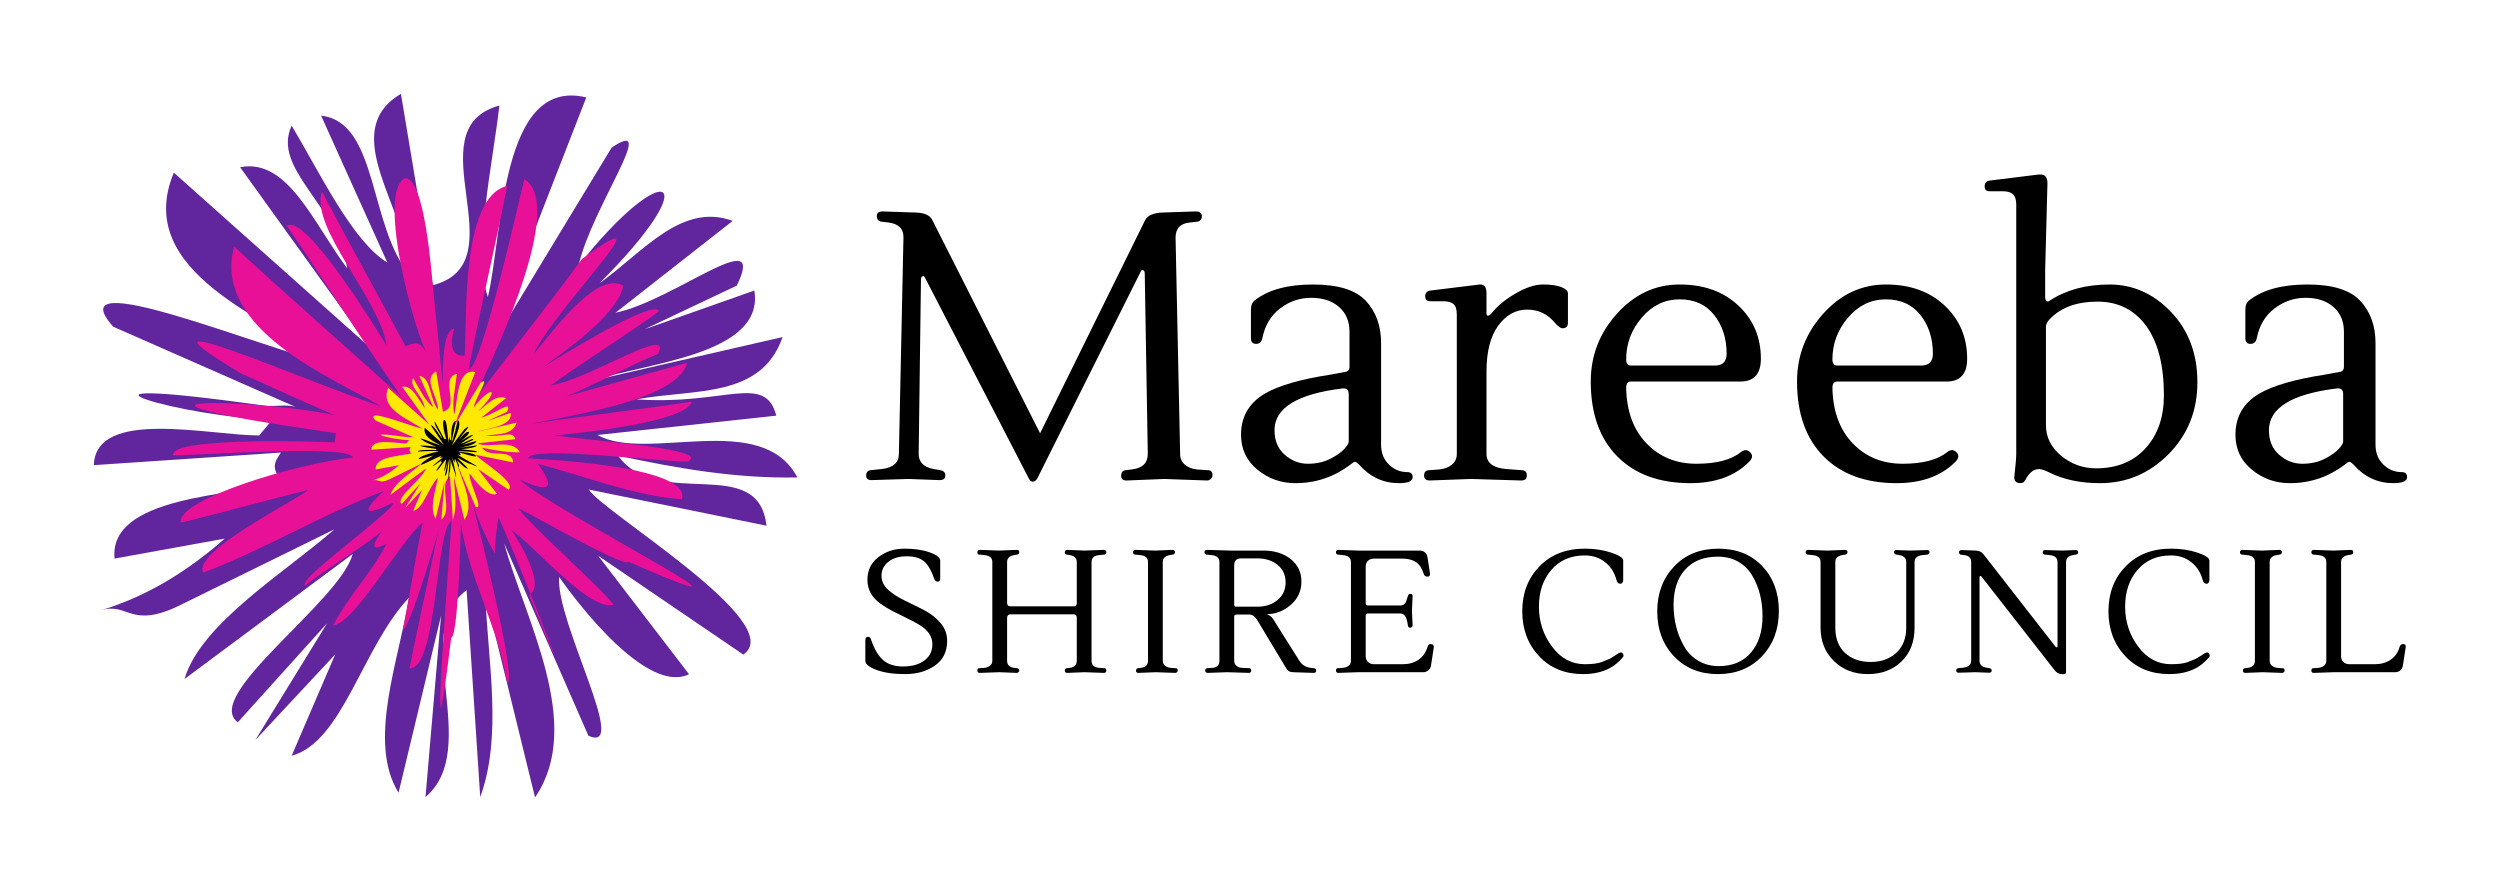 <?xml version="1.0" encoding="utf-8"?>
<!-- Generator: Adobe Illustrator 16.0.0, SVG Export Plug-In . SVG Version: 6.00 Build 0)  -->
<!DOCTYPE svg PUBLIC "-//W3C//DTD SVG 1.1//EN" "http://www.w3.org/Graphics/SVG/1.1/DTD/svg11.dtd">
<svg version="1.1" id="Layer_1" xmlns="http://www.w3.org/2000/svg" xmlns:xlink="http://www.w3.org/1999/xlink" x="0px" y="0px"
	 width="302.173px" height="107.717px" viewBox="0 0 302.173 107.717" enable-background="new 0 0 302.173 107.717"
	 xml:space="preserve">
<g display="none">
	<path display="inline" fill-rule="evenodd" clip-rule="evenodd" fill="#FFF200" d="M128.96,297.011l-6.73-1.564
		c0.348-0.295,4.952,0.485,5.654,0.531c0.544,0.036,1.093,0.024,1.567,0.078c0.474,0.054,1.108,0.239,1.584,0.226
		c-1.038-0.647-6.826-0.613-7.56-1.029c9.617-1.753,5.349-0.667-1.342-0.332l7.047-2.096l-2.991,0.475l-4.277,1.12l1.239-0.479
		l5.944-2.021l2.317-0.854c-0.757,0.01-1.221,0.413-2.023,0.449c-0.787,0.035-1.296,0.372-1.927,0.565
		c-0.92,0.283-2.884,1.171-3.691,1.279c1.856-0.736,4.138-1.831,4.328-1.91c0.191-0.08,0.574-0.249,0.634-0.529l-6.688,2.98
		c0.234-0.276,7.93-4.083,8.385-4.116l-5.212,2.011l2.384-1.6l2.197-1.486c-0.033-0.033-1.561,0.985-1.674,0.991
		c-0.25,0.013-2.477,1.611-2.765,1.703l2.829-2.462l-6.23,4.456l5.562-5.543c-0.589-0.257-4.075,3.812-4.998,4.499
		c0.039-0.183,4.284-4.707,4.518-4.899c0.277-0.227,1.996-1.906,2.117-2.107c-0.121,0.039-1.939,1.622-2.222,1.863
		c-0.513,0.438-0.61,0.402-1.099,0.943c-0.261,0.289-1.289,1.63-1.652,1.747l4.563-6.828L121.406,293
		c0-0.292,2.88-4.312,3.188-4.706c0.201-0.258,2.246-3.523,2.263-3.614l-1.363,1.753l-1.551,2.364l1.908-4.427l-0.882,1.657
		l-1.743,3.274l0,0l1.672-4.748c-0.076,0.034-2.002,4.645-2.153,4.974c-0.194,0.423-1.649,3.173-1.832,3.25
		c0.058-0.317,0.032-0.355,0.165-0.661c0.741-1.708,3.52-7.178,2.456-8.557c0.013,0.477-2.775,8.88-3.002,9.065l0.887-5.638
		l0.232-4.937l-0.495,4.559l-0.608,3.726l0.197-9.022l-0.596,11.305l0.121-10.653l0.102,2.193l-0.053-0.4l-0.078,0.004l-0.007,1.798
		l0.109,3.449l-0.184-2.192l-0.18-2.025l-0.319-2.977l0.009,5.318l-0.142-3.57l-0.073,0.315l-0.058-2.383l0.179,3.291
		c-0.007-0.15-0.314-1.349-0.373-1.441l-0.109-0.62l-0.255-1.043l0.08,0.66c0.084,1.683,0.198,3.257,0.427,4.66
		c0.114,0.7,0.234,1.852,0.336,3.022c0.101,1.17,0.184,2.357,0.222,3.127l-0.064-1.782c-0.179-3.582-2.64-7.047-2.801-10.105
		l2.411,8.895l-1.334-4.234c-0.866-2.028-1.501-4.072-0.406-0.188c0.14,0.359,0.221,0.637,0.362,1
		c0.166,0.426,1.195,3.784,1.447,4.001l-0.875-2.136l-1.315-3.137l0.416,0.939l2.092,5.838l-0.883-1.907l-1.589-4.154l2.211,6.444
		l-1.484-3.572l-1.942-4.841l1.663,4.884c-0.161-0.244-3.188-5.391-3.188-5.386c0.015,0.298,1.757,3.604,1.817,3.84
		c0.391,0.657,3.15,4.561,2.983,5.373c0,0-2.535-3.187-2.502-3.144l-1.883-2.766c0.086,0.911,2.167,4.117,2.701,4.949
		c1.447,2.084,2.473,2.416-0.399,0.605c-0.377-0.257-1.604-1.022-1.808-1.296l-2.316-1.55l4.838,3.826
		c-7.197-3.121,2.213,1.229-2.106-0.544l-1.597-0.343l-0.842-0.068l1.17,0.365l2.86,0.824c-0.565-0.066-1.252-0.18-1.612-0.22
		c-3.483-0.387,1.926,0.405,3.208,1.252l-0.223,0.115l-5.311,0.66l1.294,0.068l4.184-0.419l-4.874,1.362l5.034-1.23l-0.726,0.431
		l-3.366,1.719l3.989-1.9l-4.067,3.229l-0.57,0.98l3.728-3.005l1.024-0.723c-0.081,0.375-1.34,1.902-1.564,2.259
		c-0.187,0.298-1.018,1.305-1.169,1.624l-1.213,1.792l0.5-0.435c0.294-0.357,3.532-4.805,3.816-5.046l-3.013,4.948l-0.28,0.55
		l0.674-0.558l0.633-0.837l2.354-4.597l-1.442,3.718l-0.81,2.484l1.256-2.612l0.845-2.877l0.021,2.059l-0.184,1.958
		c-0.047,0.483-0.071,0.924-0.071,1.341c0,1.251,0.209,2.291,0.614,3.637l-0.047-8.276c0.064,0.147,0.393,2.284,0.406,2.549
		c0.186,0.769,1.371,5.07,0.983,2.351l-1.322-6.062c0.332,0.23,0.692,1.48,0.934,1.901c0.49,1.357,1.675,3.338,2.881,4.061l0,0
		c-0.25-0.871-1.104-1.843-1.75-2.841c-0.658-0.855-1.588-2.682-1.668-2.932l2.532,2.141l3.34,2.82l-0.328-0.468l-4.943-4.827
		c1.439,0.471,4.803,4.145,5.625,4.402l0.244,0.148l1.096,0.307l-0.835-0.873l-3.071-2.426c-0.965-0.579-1.655-1.102-2.501-1.767
		l2.365,0.6c3.1,0.56,5.692,2.908,8.462,3.408c-0.485-0.596-8.251-3.894-8.667-3.834l4.469,1.229c0.98,0.201,1.91,0.89,2.859,0.504
		L128.96,297.011z"/>
	<path display="inline" fill-rule="evenodd" clip-rule="evenodd" fill="#FFF200" d="M115.333,291.984"/>
	<path display="inline" fill-rule="evenodd" clip-rule="evenodd" fill="#FFF200" d="M129.9,297.042l2.926,0.635l-4.872-1.236
		l1.466,0.195l4.961,0.895c-0.388-0.316-10.364-2.009-11.5-1.952L129.9,297.042z"/>
	<path display="inline" fill-rule="evenodd" clip-rule="evenodd" fill="#FFF200" d="M113.979,293.335l1.982,0.26l-1.284-0.64
		C114.331,293.8,114.133,295.466,113.979,293.335z"/>
	<path display="inline" fill-rule="evenodd" clip-rule="evenodd" fill="#FFF200" d="M113.839,291.824l0.511,0.835l1.255,0.204
		c-0.818-0.735-1.499-0.707-0.685-0.751C114.611,292.029,114.099,291.833,113.839,291.824z"/>
	<path display="inline" fill-rule="evenodd" clip-rule="evenodd" fill="#FFF200" d="M113.215,289.72l0.875-0.164L113.215,289.72z"/>
</g>
<g display="none">
	<path display="inline" fill-rule="evenodd" clip-rule="evenodd" fill="#FFF200" d="M128.255,296.099l-5.927-1.378
		c0.307-0.259,4.361,0.427,4.979,0.468c0.48,0.031,0.963,0.021,1.38,0.069c0.417,0.047,0.976,0.21,1.395,0.199
		c-0.914-0.57-6.011-0.54-6.658-0.906c8.47-1.543,4.711-0.587-1.182-0.292l6.207-1.846l-2.634,0.418l-3.767,0.986l1.092-0.421
		l5.235-1.78l2.04-0.751c-0.667,0.008-1.075,0.364-1.782,0.395c-0.693,0.031-1.141,0.328-1.697,0.499
		c-0.811,0.249-2.54,1.031-3.251,1.126c1.635-0.648,3.644-1.612,3.812-1.682c0.168-0.07,0.505-0.22,0.558-0.466l-5.89,2.625
		c0.205-0.244,6.984-3.596,7.384-3.625l-4.59,1.771l2.099-1.409l1.936-1.309c-0.029-0.03-1.375,0.867-1.475,0.873
		c-0.22,0.011-2.181,1.418-2.435,1.5l2.492-2.168l-5.486,3.924l4.898-4.881c-0.519-0.227-3.588,3.356-4.401,3.962
		c0.034-0.161,3.773-4.145,3.979-4.314c0.244-0.2,1.757-1.679,1.864-1.856c-0.106,0.034-1.707,1.428-1.957,1.641
		c-0.452,0.385-0.537,0.354-0.967,0.831c-0.23,0.254-1.135,1.435-1.455,1.538l4.019-6.013l-6.466,8.744
		c0-0.258,2.537-3.798,2.807-4.145c0.177-0.228,1.979-3.103,1.993-3.183l-1.2,1.543l-1.366,2.082l1.68-3.899l-0.776,1.459
		l-1.535,2.883l0,0l1.474-4.181c-0.067,0.029-1.764,4.09-1.897,4.38c-0.171,0.373-1.452,2.794-1.613,2.862
		c0.05-0.28,0.028-0.312,0.145-0.582c0.653-1.503,3.1-6.321,2.163-7.535c0.012,0.42-2.444,7.821-2.644,7.983l0.781-4.965
		l0.204-4.348l-0.436,4.015l-0.536,3.282l0.173-7.946l-0.524,9.956l0.107-9.382l0.089,1.931l-0.047-0.352l-0.068,0.003l-0.006,1.583
		l0.095,3.038l-0.161-1.931l-0.159-1.783l-0.281-2.622l0.008,4.684l-0.125-3.144l-0.064,0.277l-0.051-2.099l0.158,2.898
		c-0.007-0.133-0.277-1.188-0.328-1.27l-0.096-0.546l-0.225-0.918l0.07,0.582c0.074,1.481,0.174,2.869,0.376,4.104
		c0.101,0.616,0.207,1.631,0.296,2.662c0.089,1.03,0.162,2.076,0.195,2.754l-0.056-1.57c-0.158-3.154-2.325-6.206-2.467-8.899
		l2.123,7.834l-1.174-3.729c-0.763-1.786-1.322-3.585-0.358-0.166c0.124,0.316,0.195,0.561,0.319,0.88
		c0.146,0.375,1.052,3.333,1.275,3.524l-0.771-1.881l-1.159-2.763l0.366,0.827l1.843,5.142l-0.778-1.68l-1.4-3.658l1.948,5.675
		l-1.307-3.146l-1.711-4.263l1.465,4.301c-0.142-0.214-2.808-4.748-2.808-4.743c0.013,0.263,1.547,3.174,1.6,3.382
		c0.344,0.579,2.774,4.017,2.627,4.731c0,0-2.232-2.806-2.204-2.769l-1.658-2.436c0.076,0.802,1.908,3.626,2.379,4.359
		c1.274,1.836,2.178,2.128-0.352,0.533c-0.332-0.226-1.413-0.9-1.592-1.141l-2.041-1.365l4.261,3.369
		c-6.338-2.748,1.949,1.083-1.854-0.479l-1.407-0.302l-0.742-0.06l1.03,0.321l2.519,0.725c-0.498-0.059-1.103-0.159-1.419-0.194
		c-3.067-0.341,1.696,0.356,2.825,1.103l-0.196,0.102l-4.677,0.581l1.14,0.06l3.685-0.37l-4.292,1.2l4.434-1.084l-0.639,0.38
		l-2.965,1.514l3.514-1.674l-3.582,2.844l-0.502,0.863l3.283-2.646l0.902-0.637c-0.071,0.331-1.18,1.676-1.378,1.99
		c-0.165,0.262-0.896,1.149-1.029,1.431l-1.069,1.577l0.44-0.383c0.258-0.314,3.11-4.231,3.36-4.444l-2.654,4.357l-0.247,0.484
		l0.594-0.491l0.558-0.737l2.073-4.049l-1.271,3.274l-0.713,2.188l1.106-2.3l0.745-2.534l0.019,1.813l-0.162,1.724
		c-0.042,0.425-0.062,0.814-0.062,1.181c0,1.102,0.184,2.018,0.54,3.204l-0.042-7.29c0.057,0.129,0.346,2.011,0.357,2.245
		c0.164,0.677,1.208,4.465,0.866,2.07l-1.164-5.338c0.292,0.202,0.61,1.303,0.822,1.674c0.432,1.195,1.476,2.94,2.538,3.576l0,0
		c-0.22-0.768-0.972-1.624-1.541-2.502c-0.58-0.753-1.398-2.362-1.469-2.582l2.23,1.886l2.941,2.484l-0.289-0.412l-4.353-4.251
		c1.268,0.415,4.23,3.65,4.955,3.876l0.214,0.131l0.965,0.27l-0.736-0.768l-2.705-2.136c-0.85-0.51-1.457-0.97-2.203-1.556
		l2.083,0.528c2.729,0.493,5.013,2.561,7.452,3.002c-0.427-0.525-7.267-3.43-7.633-3.377l3.936,1.083
		c0.863,0.177,1.682,0.783,2.518,0.444L128.255,296.099z"/>
	<path display="inline" fill-rule="evenodd" clip-rule="evenodd" fill="#FFF200" d="M116.254,291.671"/>
	<path display="inline" fill-rule="evenodd" clip-rule="evenodd" fill="#FFF200" d="M129.083,296.126l2.577,0.56l-4.291-1.089
		l1.291,0.172l4.37,0.789c-0.342-0.279-9.127-1.769-10.129-1.719L129.083,296.126z"/>
	<path display="inline" fill-rule="evenodd" clip-rule="evenodd" fill="#FFF200" d="M115.062,292.862l1.746,0.229l-1.13-0.563
		C115.371,293.271,115.197,294.738,115.062,292.862z"/>
	<path display="inline" fill-rule="evenodd" clip-rule="evenodd" fill="#FFF200" d="M114.938,291.531l0.45,0.735l1.105,0.179
		c-0.721-0.648-1.32-0.622-0.603-0.661C115.618,291.711,115.167,291.539,114.938,291.531z"/>
	<path display="inline" fill-rule="evenodd" clip-rule="evenodd" fill="#FFF200" d="M114.389,289.678l0.771-0.144L114.389,289.678z"
		/>
</g>
<g display="none">
	<path display="inline" fill-rule="evenodd" clip-rule="evenodd" fill="#FFF200" d="M127.588,289.947l-5.817,4.463
		c-0.007-0.484,3.734-3.732,4.245-4.277c0.396-0.423,0.756-0.879,1.12-1.232c0.362-0.352,0.942-0.747,1.252-1.146
		c-1.23,0.415-5.102,5.183-5.938,5.504c5.042-9.064,3.057-4.835-1.176,0.877l3.03-7.189l-1.626,2.771l-1.963,4.261l0.442-1.339
		l2.349-6.234l0.861-2.474c-0.502,0.627-0.484,1.279-0.995,1.961c-0.501,0.668-0.568,1.312-0.834,1.961
		c-0.388,0.944-0.983,3.153-1.438,3.888c0.647-2.018,1.287-4.625,1.35-4.835c0.063-0.21,0.183-0.638-0.006-0.876l-2.063,7.491
		c-0.069-0.377,1.996-9.252,2.275-9.647l-1.864,5.627l0.294-3.032l0.262-2.803c-0.05,0.005-0.244,1.943-0.316,2.041
		c-0.158,0.213-0.348,3.116-0.466,3.414l-0.112-3.978l-0.544,8.109l-0.797-8.293c-0.607,0.309,0.379,5.908,0.321,7.128
		c-0.124-0.156-0.972-6.684-0.972-7.004c0-0.38-0.218-2.92-0.302-3.155c-0.049,0.125,0.024,2.682,0.031,3.077
		c0.013,0.715-0.081,0.771,0.033,1.536c0.061,0.41,0.468,2.155,0.319,2.532l-2.523-8.341l3.193,12.708
		c-0.24-0.196-1.595-5.267-1.71-5.784c-0.076-0.339-1.375-4.215-1.438-4.29l0.519,2.299l0.893,2.864l-2.344-4.547l0.764,1.839
		l1.51,3.635l0,0l-2.765-4.57c-0.024,0.085,2.458,4.771,2.626,5.117c0.216,0.445,1.491,3.49,1.431,3.691
		c-0.222-0.261-0.27-0.265-0.431-0.58c-0.9-1.758-3.513-7.722-5.36-7.778c0.4,0.31,5.41,8.258,5.409,8.568l-4.024-4.525
		l-3.892-3.516l3.404,3.477l2.645,3.01l-7.264-6.24l8.866,8.104l-8.652-7.276l1.867,1.394l-0.364-0.226l-0.049,0.066l1.47,1.217
		l2.9,2.234l-1.92-1.327l-1.781-1.217l-2.656-1.744l4.366,3.575l-3.023-2.288l0.209,0.272l-1.993-1.558l2.819,2.07
		c-0.128-0.095-1.317-0.651-1.433-0.666l-0.583-0.329l-1.026-0.493l0.595,0.38c1.437,1.064,2.804,2.032,4.108,2.789
		c0.65,0.377,1.676,1.055,2.704,1.761c1.027,0.705,2.056,1.438,2.713,1.925l-1.504-1.148c-3.057-2.266-7.556-2.583-10.171-4.512
		l8.916,4.017l-4.37-1.76c-2.246-0.656-4.349-1.513-0.428,0.206c0.389,0.127,0.671,0.248,1.063,0.376
		c0.461,0.151,3.907,1.571,4.255,1.51l-2.34-0.722l-3.458-1.035l1.05,0.292l6.196,2.218l-2.158-0.561l-4.477-1.496l6.773,2.529
		l-3.928-1.189l-5.277-1.669l5.125,1.927c-0.308-0.032-6.568-1.018-6.563-1.015c0.255,0.189,4.138,0.988,4.372,1.098
		c0.802,0.122,5.862,0.49,6.415,1.174c0,0-4.319-0.069-4.263-0.066l-3.536-0.319c0.805,0.542,4.835,0.998,5.877,1.12
		c2.684,0.218,3.647-0.399,0.227,0.735c-0.465,0.136-1.919,0.626-2.28,0.609l-2.832,0.855l6.396-1.388
		c-7.407,3.797,2.499-0.986-1.865,1.359l-1.357,1.079l-0.624,0.644l1.087-0.713l2.602-1.79c-0.435,0.418-0.991,0.905-1.267,1.173
		c-2.663,2.594,1.629-1.307,3.188-1.786l-0.056,0.26l-3.037,4.798l0.927-1.014l2.475-3.713l-2.167,4.914l2.383-4.957l-0.136,0.886
		l-0.858,3.917l1.13-4.551l-0.094,5.51l0.419,1.128l0.048-5.081l0.097-1.326c0.253,0.318,0.657,2.38,0.799,2.805
		c0.118,0.354,0.384,1.713,0.544,2.052l0.65,2.202l-0.02-0.702c-0.095-0.481-1.56-6.133-1.566-6.528l2.026,5.804l0.262,0.6
		l-0.003-0.928l-0.259-1.083l-2.183-5.027l2.077,3.688l1.491,2.338l-1.295-2.79l-1.79-2.631l1.703,1.369l1.48,1.47
		c0.365,0.365,0.71,0.681,1.052,0.962c1.026,0.844,2.02,1.372,3.396,1.948l-6.817-5.538c0.165,0.046,2.138,1.217,2.363,1.384
		c0.755,0.365,5.081,2.292,2.589,0.778l-5.86-3.001c0.412-0.117,1.68,0.429,2.188,0.516c1.443,0.512,3.866,0.875,5.271,0.374l0,0
		c-0.882-0.382-2.254-0.338-3.508-0.48c-1.145-0.036-3.269-0.504-3.527-0.607l3.461-0.633l4.562-0.838l-0.605-0.046l-7.288,0.8
		c1.356-0.863,6.634-1.145,7.399-1.646l0.286-0.1l0.989-0.692l-1.278,0.097l-4.058,0.883c-1.125,0.402-2.018,0.615-3.133,0.861
		l2.085-1.534c2.548-2.164,6.219-2.708,8.495-4.641c-0.815-0.005-8.751,4.141-8.982,4.521l4.019-2.835
		c0.824-0.668,2.016-0.967,2.34-2.004L127.588,289.947z"/>
	<path display="inline" fill-rule="evenodd" clip-rule="evenodd" fill="#FFF200" d="M114.287,297.731"/>
	<path display="inline" fill-rule="evenodd" clip-rule="evenodd" fill="#FFF200" d="M128.247,289.197l2.492-1.97l-4.296,3.161
		l1.148-1.07l4.076-3.464c-0.521,0.105-8.629,7.143-9.348,8.113L128.247,289.197z"/>
	<path display="inline" fill-rule="evenodd" clip-rule="evenodd" fill="#FFF200" d="M114.482,299.752l1.549-1.45l-1.39,0.621
		C115.1,299.777,116.333,301.061,114.482,299.752z"/>
	<path display="inline" fill-rule="evenodd" clip-rule="evenodd" fill="#FFF200" d="M113.149,298.849l1.029,0.144l1.012-0.892
		c-1.155,0.175-1.589,0.752-1.077,0.056C113.837,298.354,113.331,298.642,113.149,298.849z"/>
	<path display="inline" fill-rule="evenodd" clip-rule="evenodd" fill="#FFF200" d="M111.003,297.942l0.456-0.827L111.003,297.942z"
		/>
</g>
<g display="none">
	<path display="inline" fill-rule="evenodd" clip-rule="evenodd" fill="#231F20" d="M126.685,295.061l-0.089,0.073l-0.033-0.023
		l0.041-0.054l-0.036-0.027l-0.261,0.2c0.038,0.071,0.548,0.004,0.709,0.104l0.14-0.022l-0.146-0.123
		C126.93,295.13,126.823,295.159,126.685,295.061z"/>
	<path display="inline" fill-rule="evenodd" clip-rule="evenodd" fill="#231F20" d="M123.854,291.957l-2.048,1.571
		c-0.002-0.17,1.315-1.314,1.495-1.506c0.14-0.149,0.266-0.31,0.395-0.434c0.127-0.124,0.332-0.263,0.44-0.404
		c-0.433,0.146-1.796,1.825-2.09,1.938c1.775-3.191,1.077-1.702-0.414,0.309l1.067-2.532l-0.572,0.976l-0.691,1.5l0.156-0.471
		l0.827-2.195l0.303-0.871c-0.177,0.221-0.17,0.45-0.35,0.69c-0.177,0.235-0.2,0.462-0.294,0.691
		c-0.137,0.333-0.346,1.11-0.506,1.369c0.228-0.71,0.453-1.628,0.475-1.703c0.022-0.074,0.064-0.224-0.002-0.308l-0.727,2.638
		c-0.024-0.133,0.703-3.258,0.801-3.397l-0.656,1.981l0.104-1.067l0.092-0.987c-0.018,0.002-0.086,0.685-0.111,0.719
		c-0.056,0.075-0.123,1.097-0.164,1.202l-0.04-1.4l-0.192,2.855l-0.28-2.92c-0.214,0.109,0.134,2.081,0.113,2.51
		c-0.043-0.055-0.342-2.353-0.342-2.466c0-0.134-0.077-1.028-0.106-1.111c-0.018,0.044,0.008,0.944,0.011,1.083
		c0.004,0.252-0.029,0.272,0.012,0.541c0.021,0.144,0.165,0.759,0.112,0.891l-0.889-2.937l1.125,4.475
		c-0.084-0.069-0.562-1.854-0.603-2.037c-0.027-0.12-0.484-1.484-0.506-1.51l0.183,0.809l0.314,1.009l-0.825-1.601l0.269,0.647
		l0.531,1.28l0,0l-0.974-1.609c-0.008,0.03,0.866,1.68,0.925,1.802c0.076,0.156,0.525,1.229,0.504,1.299
		c-0.078-0.092-0.095-0.093-0.152-0.205c-0.317-0.619-1.237-2.718-1.887-2.738c0.141,0.109,1.905,2.908,1.904,3.017l-1.417-1.594
		l-1.37-1.238l1.199,1.224l0.931,1.06l-2.558-2.197l3.122,2.854l-3.046-2.562l0.657,0.491l-0.128-0.08l-0.017,0.023l0.518,0.428
		l1.021,0.787l-0.676-0.467l-0.627-0.429l-0.935-0.614l1.537,1.259l-1.064-0.806l0.073,0.096l-0.701-0.549l0.992,0.729
		c-0.045-0.034-0.464-0.229-0.504-0.234l-0.205-0.116l-0.361-0.174l0.209,0.134c0.506,0.375,0.987,0.715,1.446,0.982
		c0.229,0.133,0.59,0.372,0.952,0.62s0.724,0.506,0.956,0.678l-0.53-0.404c-1.077-0.798-2.661-0.91-3.581-1.589l3.139,1.415
		l-1.539-0.62c-0.791-0.231-1.531-0.533-0.151,0.072c0.137,0.045,0.236,0.087,0.375,0.132c0.163,0.054,1.375,0.553,1.499,0.532
		l-0.824-0.254l-1.218-0.365l0.37,0.103l2.181,0.781l-0.76-0.197l-1.576-0.527l2.385,0.89l-1.383-0.419l-1.858-0.587l1.804,0.679
		c-0.108-0.011-2.312-0.359-2.311-0.357c0.089,0.066,1.457,0.348,1.54,0.386c0.282,0.043,2.063,0.173,2.258,0.414
		c0,0-1.521-0.024-1.501-0.023l-1.245-0.113c0.283,0.191,1.702,0.352,2.069,0.395c0.945,0.077,1.284-0.141,0.08,0.259
		c-0.164,0.048-0.675,0.221-0.803,0.214l-0.997,0.301l2.252-0.489c-2.608,1.337,0.88-0.347-0.657,0.479l-0.478,0.38l-0.22,0.227
		l0.383-0.251l0.916-0.63c-0.153,0.147-0.349,0.318-0.446,0.413c-0.938,0.913,0.574-0.46,1.123-0.629l-0.02,0.091l-1.069,1.689
		l0.327-0.357l0.872-1.308l-0.763,1.73l0.839-1.745l-0.048,0.312l-0.302,1.38l0.398-1.603l-0.033,1.94l0.148,0.397l0.017-1.789
		l0.034-0.467c0.089,0.112,0.231,0.838,0.281,0.988c0.042,0.125,0.135,0.603,0.191,0.723l0.229,0.775l-0.007-0.247
		c-0.033-0.169-0.549-2.16-0.551-2.298l0.713,2.043l0.093,0.211l-0.001-0.327l-0.091-0.381l-0.769-1.77l0.731,1.298l0.524,0.823
		l-0.456-0.982l-0.63-0.926l0.6,0.482l0.521,0.518c0.128,0.128,0.25,0.24,0.37,0.339c0.361,0.297,0.711,0.483,1.196,0.686l-2.4-1.95
		c0.058,0.017,0.752,0.429,0.832,0.488c0.267,0.128,1.789,0.807,0.912,0.274l-2.063-1.057c0.145-0.042,0.591,0.151,0.771,0.182
		c0.508,0.18,1.361,0.308,1.855,0.131l0,0c-0.311-0.135-0.794-0.119-1.235-0.169c-0.403-0.013-1.151-0.178-1.242-0.214l1.219-0.223
		l1.606-0.295l-0.213-0.017l-2.566,0.282c0.478-0.304,2.336-0.403,2.605-0.58l0.101-0.035l0.349-0.244l-0.45,0.035l-1.429,0.311
		c-0.396,0.141-0.71,0.216-1.103,0.303l0.734-0.54c0.897-0.762,2.19-0.954,2.991-1.634c-0.287-0.001-3.081,1.458-3.163,1.592
		l1.415-0.999c0.291-0.235,0.71-0.34,0.824-0.706L123.854,291.957z"/>
	<path display="inline" fill-rule="evenodd" clip-rule="evenodd" fill="#231F20" d="M119.171,294.698"/>
	<path display="inline" fill-rule="evenodd" clip-rule="evenodd" fill="#231F20" d="M124.086,291.693l0.877-0.694l-1.513,1.113
		l0.404-0.377l1.435-1.22c-0.184,0.037-3.038,2.515-3.292,2.856L124.086,291.693z"/>
	<path display="inline" fill-rule="evenodd" clip-rule="evenodd" fill="#231F20" d="M119.239,295.409l0.545-0.511l-0.489,0.219
		C119.457,295.418,119.891,295.87,119.239,295.409z"/>
	<path display="inline" fill-rule="evenodd" clip-rule="evenodd" fill="#231F20" d="M118.77,295.091l0.362,0.05l0.356-0.314
		c-0.406,0.062-0.559,0.265-0.379,0.02C119.012,294.917,118.834,295.018,118.77,295.091z"/>
	<path display="inline" fill-rule="evenodd" clip-rule="evenodd" fill="#231F20" d="M118.015,294.772l0.161-0.292L118.015,294.772z"
		/>
</g>
<path fill-rule="evenodd" clip-rule="evenodd" fill="#61259E" d="M32.964,50.674l-1.64,1.959c-6.049,0-19.739-3.34-19.985,3.589
	l22.615-1.521c-0.84,1.25-1.239,1.968,0.321,3.629c-6.164,1.562-21.166,1.629-20.427,9.184l13.317-2.414
	c-4.438,3.901-9.358,6.979-14.979,8.666c3.386-1.017,3.525,2.359,9.626-0.64c6.202-3.048,12.403-6.098,18.604-9.146
	c-5.739,5.062-16.173,11.375-18.11,18.09L42.63,66.958C41.114,72.699,24.393,84.1,28.743,87.3l10.793-11.966L30.86,89.449
	l9.659-10.354l-5.266,12.25c6.173-1.667,8.53-13.116,14.178-19.106c-1.201,7.56-5.075,17.431-1.258,23.573l5.133-21.375
	l-1.876,21.898c6.918-5.868-2.014-19.961,4.969-24.993l1.645,24.993c2.719-7.418,0.911-16.438,0.611-24.474l6.013,24.518
	c6.018-8.751-1.224-21.521-3.727-30.698l10.177,23.247c5.097,2.299-3.975-13.759-3.536-19.195c0,0,9.928,14.542,15.701,11.762
	L72.305,67.177L89.84,79.117c5.566-3.765-17.063-17.246-18.668-19.945l21.466,4.366c-0.955-8.831-13.037-1.704-17.933-8.463
	c7.271,1.558,14.227,2.773,21.672,2.633c-4.324-8.225-18.165-1.771-24.172-5.132c7.209-0.779,14.419-1.557,21.628-2.336
	c-1.372-5.196-6.216-1.209-16.906-1.973c7.089-1.292,15.088-0.087,17.663-7.526l-22.532,5.167
	c6.088-2.057,20.408-3.059,19.116-10.79l-13.278,4.688l11.155-5.282c3.784-7.718-7.469,1.77-14.658,3.28l14.169-11.105
	c-6.206-2.292-10.913,3.853-16.124,7.557c13.176-13.126,8.052-15.513-2.516-2.15c1.653-7.172,9.85-18.204,4.007-14.264l-15.168,25
	l12.105-31.065c-10.393-2.545-10.059,16.405-11.896,24.12c-1.846-5.25,0.588-16.047,1.387-23.134
	c-10.455,2.824,2.497,19-8.036,21.705c-1.288-7.708-2.575-15.418-3.862-23.127c-7.843,4.66,0.963,14.009,1.139,21.975
	c-5.067-5.894-3.835-18.578-10.784-19.333c2.669,5.917,5.338,11.834,8.007,17.75c-4.204-2.521-8.211-10.938-11.569-16.552
	c-2.414,5.277,5.438,9.397,6.718,17.257c-4.023-5.329-7.155-13.383-12.947-12.224l15.645,21.74L21.011,20.866
	c-5.05,12.104,11.584,17.761,19.541,23.329c-8.854-2.068-33.84-12.528-26.863-4.704l21.996,9.676
	c-1.091-0.333-2.688,0.014-3.578-0.113C2.588,44.869,22.937,50.674,32.964,50.674z"/>
<path fill-rule="evenodd" clip-rule="evenodd" fill="#E71096" d="M40.458,53.468c-0.417-0.025-20.096-0.805-19.525,1.587
	c2.734-0.009,21.493-1.366,21.698,0.247c-6.86,0.706-21.442,5.167-20.763,7.869c1.603-0.329,13.74-3.591,15.369-3.936
	c-1.814,1.451-14.03,7.477-12.668,9.982c7.451-2.826,14.34-7.035,21.793-9.86c-2.807,2.645-2.402,3.111,1.213,1.397
	c-0.392,1.366-11.84,9.393-10.692,10.039c1.562-1.392,7.564-5.054,9.25-6.564c-1.343,1.888-1.157,2.392,0.557,1.512
	c-1.773,3.504-4.657,6.376-6.429,9.879c2.815-0.466,8.015-10.148,10.809-12.435c-0.589,2.844-1.869,10.474-2.372,12.932
	c0.857,0.007,4.909-13.922,4.283-11.944c-0.501,2.496-3.069,14.415-3.497,16.608c3.425,0.171,3.122-16.747,5.098-17.806
	c-0.313,4.729-2.884,37.581-0.042,14.089c0.957,0.038,1.246-16.696,1.161-13.826c0.983,6.726,4.582,12.706,5.611,19.318
	c1.316-0.164-4-21.046-4.238-21.906c0.694,2.189,1.606,4.273,2.737,6.251c0.037-1.46,0.185-2.908,0.446-4.344
	c1.845,3.728,11.593,28.738,3.687,9.334c2.514-1.168-2.685-8.764-2.147-7.825c2.674,1.762,9.493,9.92,12.362,9.022
	c-1.32-1.868-9.901-9.424-11.368-11.508c-1.431-1.105,12.856,7.289,13.136,6.305c21.966,9.557-9.423-6.311-13.133-9.936
	c3.677,1.724,4.419,1.098,2.225-1.879c5.376,1.38,11.918,3.958,17.4,4.262c1.261-4.104-17.984-4.902-18.583-4.933
	c0.12-1.609,16.751,0.506,19.254,0.387c3.071-1.453-10.329-2.412-16.169-3.152c-0.498,0.056,15.953-1.293,16.704-4.087
	c-4.169,0.669-15.167,2.001-19.222,2.654c3.214-0.816,17.546-2.677,18.653-7.354c-2.917,0.799-11.78,3.284-14.603,4.063
	c2.427-0.917,8.537-4.166,11.066-5.124c1.996-3.743-8.402,3.134-12.912,3.781c2.837-2.11,9.934-6.63,13.04-8.949
	c-0.651-1.66-13.228,6.291-13.826,6.65c1.284-1.066,8.786-5.922,9.525-9.752c-3.39-1.972-9.291,6.603-10.849,8.241
	c2.82-5.742,16.89-19.576,5.82-11.428c-4.448,6.123-9.836,12.746-13.421,17.667c1.226-2.75,11.992-23.917,6.481-27.352
	c-0.667,2.695-5.302,23.299-6.723,22.96c1.414-7.405,3.206-14.731,4.642-22.132c-5.644,1.329-4.826,16.38-5.138,20.525
	c-1.45,0.061-1.876-1.029-1.28-3.27c-2.682,0.318-0.114,17.444-2.501-4.516c-0.184-1.702-0.99-13.947-3.486-13.669
	c-3.438,2.081,1.516,19.501,2.721,21.142c-0.779-1.061-0.887-1.573-2.587-0.83c-3.354-6.247-6.806-12.44-10.116-18.71
	c-1.451,4.376,6.849,12.836,7.829,18.587c-0.771-1.109-9.684-15.995-12.063-14.446c4.663,6.856,9.077,13.853,13.824,20.655
	c-6.736-6.038-13.532-12.025-20.202-18.136c-2.708,10.016,11.932,15.873,17.755,19.302c-8.274-2.664-32.89-13.543-16.928-3.974
	c3.883,1.753,7.632,3.431,11.243,5.032c-9.274-1.979-32.787-2.53,0.225,2.195C40.605,52.578,40.438,53.255,40.458,53.468z"/>
<path fill-rule="evenodd" clip-rule="evenodd" fill="#FFE900" d="M49.449,53.187L49.104,53.6c-1.276,0-4.166-0.705-4.218,0.758
	l4.771-0.321c-0.178,0.263-0.261,0.415,0.068,0.766c-1.301,0.329-4.466,0.343-4.311,1.938l2.81-0.51
	c-0.936,0.824-1.974,1.473-3.16,1.829c0.714-0.215,0.743,0.497,2.031-0.136c1.308-0.643,2.616-1.286,3.924-1.93
	c-1.21,1.068-3.413,2.4-3.82,3.817l4.288-3.189c-0.321,1.212-3.848,3.617-2.931,4.292l2.277-2.525l-1.83,2.979l2.038-2.186
	l-1.111,2.585c1.302-0.352,1.8-2.768,2.991-4.032c-0.253,1.595-1.071,3.679-0.266,4.974l1.083-4.51l-0.396,4.621
	c1.46-1.239-0.424-4.212,1.049-5.274l0.347,5.274c0.573-1.565,0.192-3.468,0.129-5.165l1.269,5.174
	c1.27-1.847-0.259-4.542-0.787-6.479l2.148,4.905c1.076,0.486-0.838-2.902-0.747-4.049c0,0,2.095,3.068,3.313,2.481l-2.316-3.021
	l3.7,2.519c1.175-0.794-3.601-3.639-3.939-4.209l4.53,0.921c-0.202-1.864-2.751-0.359-3.785-1.786
	c1.534,0.329,3.001,0.585,4.573,0.556c-0.912-1.735-3.833-0.375-5.1-1.083c1.521-0.165,3.042-0.329,4.562-0.494
	c-0.289-1.097-1.311-0.255-3.567-0.416c1.496-0.273,3.185-0.019,3.728-1.588l-4.755,1.09c1.284-0.434,4.307-0.646,4.034-2.276
	l-2.801,0.99l2.354-1.115c0.797-1.629-1.576,0.373-3.093,0.691l2.991-2.343c-1.31-0.483-2.304,0.813-3.403,1.595
	c2.779-2.77,1.699-3.274-0.531-0.453c0.349-1.514,2.079-3.841,0.847-3.01l-3.202,5.275l2.554-6.555
	c-2.193-0.536-2.122,3.462-2.51,5.09c-0.39-1.107,0.124-3.386,0.292-4.881c-2.206,0.596,0.526,4.009-1.695,4.58
	c-0.271-1.627-0.544-3.253-0.815-4.88c-1.655,0.983,0.203,2.957,0.24,4.637c-1.07-1.243-0.81-3.92-2.275-4.078
	c0.562,1.248,1.126,2.496,1.688,3.745c-0.887-0.533-1.732-2.309-2.44-3.495c-0.509,1.115,1.146,1.983,1.417,3.643
	c-0.849-1.124-1.51-2.823-2.732-2.579l3.301,4.588l-4.992-4.45c-1.066,2.554,2.444,3.748,4.123,4.921
	c-1.868-0.436-7.14-2.643-5.668-0.993l4.641,2.042c-0.229-0.07-0.567,0.003-0.755-0.024C43.04,51.961,47.334,53.187,49.449,53.187z"
	/>
<path fill-rule="evenodd" clip-rule="evenodd" d="M52.733,54.394c-0.048-0.003-2.292-0.092-2.227,0.181
	c0.312-0.001,2.451-0.156,2.474,0.028c-0.782,0.081-2.445,0.589-2.367,0.897c0.183-0.037,1.566-0.409,1.752-0.448
	c-0.207,0.165-1.6,0.852-1.445,1.138c0.85-0.322,1.636-0.802,2.485-1.124c-0.32,0.302-0.274,0.354,0.139,0.159
	c-0.045,0.155-1.35,1.071-1.219,1.145c0.178-0.159,0.862-0.577,1.055-0.749c-0.154,0.215-0.132,0.272,0.063,0.172
	c-0.202,0.399-0.532,0.727-0.733,1.126c0.321-0.054,0.914-1.158,1.232-1.418c-0.067,0.325-0.213,1.195-0.27,1.474
	c0.098,0.001,0.56-1.587,0.488-1.361c-0.057,0.285-0.351,1.644-0.399,1.895c0.391,0.019,0.356-1.911,0.582-2.031
	c-0.036,0.54-0.329,4.286-0.005,1.607c0.109,0.004,0.142-1.904,0.132-1.577c0.112,0.767,0.523,1.449,0.64,2.203
	c0.15-0.019-0.456-2.4-0.483-2.499c0.079,0.25,0.183,0.487,0.312,0.713c0.004-0.166,0.021-0.332,0.05-0.495
	c0.211,0.425,1.323,3.277,0.421,1.064c0.287-0.133-0.306-1-0.245-0.893c0.305,0.201,1.082,1.131,1.409,1.029
	c-0.15-0.213-1.129-1.075-1.296-1.312c-0.164-0.126,1.465,0.832,1.498,0.719c2.505,1.09-1.075-0.719-1.498-1.133
	c0.419,0.197,0.504,0.125,0.254-0.214c0.613,0.158,1.359,0.452,1.984,0.486c0.144-0.467-2.051-0.558-2.119-0.562
	c0.014-0.184,1.91,0.057,2.196,0.044c0.351-0.166-1.178-0.275-1.844-0.359c-0.057,0.006,1.819-0.148,1.905-0.466
	c-0.475,0.076-1.73,0.229-2.192,0.303c0.367-0.093,2-0.305,2.126-0.838c-0.332,0.091-1.343,0.374-1.665,0.463
	c0.277-0.104,0.973-0.475,1.262-0.584c0.228-0.427-0.958,0.357-1.473,0.431c0.324-0.241,1.133-0.756,1.487-1.021
	c-0.074-0.189-1.508,0.717-1.576,0.759c0.146-0.122,1.002-0.676,1.086-1.113c-0.387-0.225-1.06,0.753-1.237,0.94
	c0.322-0.655,1.926-2.232,0.664-1.303c-0.507,0.698-1.122,1.453-1.53,2.015c0.14-0.314,1.368-2.728,0.739-3.119
	c-0.076,0.307-0.604,2.656-0.766,2.618c0.161-0.844,0.365-1.68,0.529-2.523c-0.644,0.151-0.55,1.868-0.586,2.34
	c-0.165,0.007-0.214-0.117-0.146-0.373c-0.306,0.037-0.013,1.989-0.286-0.515c-0.021-0.194-0.112-1.59-0.397-1.559
	c-0.392,0.237,0.173,2.224,0.31,2.411c-0.089-0.121-0.101-0.179-0.295-0.095c-0.382-0.712-0.776-1.418-1.153-2.133
	c-0.166,0.499,0.781,1.463,0.893,2.12c-0.088-0.127-1.105-1.825-1.376-1.648c0.532,0.782,1.035,1.58,1.576,2.355
	c-0.768-0.688-1.543-1.371-2.303-2.068c-0.309,1.142,1.36,1.81,2.024,2.201c-0.944-0.304-3.75-1.544-1.931-0.453
	c0.443,0.199,0.87,0.391,1.282,0.573c-1.058-0.225-3.739-0.288,0.025,0.25C52.75,54.292,52.73,54.37,52.733,54.394z"/>
<g>
	<path d="M146.552,57.433c0,0.184-0.069,0.338-0.207,0.46c-0.138,0.122-0.284,0.184-0.437,0.184l-5.198-0.184l-4.554,0.184
		c-0.43,0-0.644-0.191-0.644-0.575c0-0.383,0.168-0.605,0.506-0.667l0.782-0.092c1.288-0.153,1.932-0.782,1.932-1.886l-0.368-21.758
		c0-0.306-0.092-0.46-0.276-0.46c-0.092,0-0.154,0.046-0.184,0.138l-12.512,25.024c-0.154,0.276-0.338,0.414-0.552,0.414
		c-0.215,0-0.384-0.138-0.506-0.414l-12.558-24.288c-0.031-0.092-0.092-0.138-0.184-0.138c-0.184,0-0.276,0.154-0.276,0.46
		l-0.276,21.022c0,1.012,0.613,1.626,1.84,1.84l0.782,0.138c0.398,0.062,0.598,0.276,0.598,0.644s-0.23,0.552-0.69,0.552
		l-3.772-0.138l-4.462,0.138c-0.43,0-0.644-0.184-0.644-0.552s0.168-0.582,0.506-0.644l1.334-0.138
		c1.41-0.153,2.116-0.767,2.116-1.84l0.552-26.128c0.03-1.073-0.583-1.686-1.84-1.84l-0.828-0.092
		c-0.368-0.061-0.552-0.283-0.552-0.667c0-0.383,0.23-0.575,0.69-0.575l4.048,0.138c1.042,0.031,1.702,0.338,1.978,0.92
		l13.018,25.76l12.696-25.76c0.276-0.552,0.95-0.858,2.024-0.92l4.094-0.138c0.49,0,0.736,0.192,0.736,0.575
		c0,0.384-0.184,0.606-0.552,0.667l-0.828,0.092c-1.196,0.092-1.794,0.706-1.794,1.84l0.552,26.128c0,0.552,0.191,0.989,0.575,1.311
		c0.383,0.322,0.866,0.514,1.449,0.575L146,56.835C146.368,56.835,146.552,57.035,146.552,57.433z"/>
	<path d="M170.748,57.663c0,0.49-0.552,0.736-1.656,0.736c-1.902,0-3.512-0.751-4.83-2.254c-0.215-0.214-0.376-0.322-0.483-0.322
		c-0.108,0-0.269,0.092-0.483,0.276c-1.994,1.534-4.232,2.3-6.716,2.3c-1.748,0-3.282-0.544-4.6-1.633
		c-1.319-1.088-1.978-2.491-1.978-4.209c0-2.177,0.95-3.833,2.852-4.968c1.687-0.981,4.324-1.748,7.912-2.3
		c0.858-0.153,1.441-0.26,1.748-0.322c0.398-0.03,0.598-0.245,0.598-0.644v-4.232c0-1.257-0.422-2.254-1.265-2.99
		c-0.844-0.736-1.963-1.104-3.358-1.104c-1.396,0-2.653,0.43-3.772,1.288c-1.12,0.859-1.833,2.055-2.139,3.588
		c-0.092,0.46-0.345,0.69-0.759,0.69c-0.414,0-0.621-0.23-0.621-0.69v-3.45c0-0.521,0.168-0.904,0.506-1.15
		c1.625-1.257,3.956-1.886,6.992-1.886c3.036,0,5.167,0.66,6.394,1.978c1.226,1.319,1.84,3.021,1.84,5.106v12.282
		c0,0.982,0.314,1.779,0.943,2.392c0.628,0.614,1.372,0.92,2.231,0.92C170.533,57.065,170.748,57.265,170.748,57.663z
		 M163.02,53.385v-5.75c0-0.46-0.2-0.69-0.598-0.69c-0.031,0-0.077,0-0.138,0c-5.49,0.675-8.234,2.362-8.234,5.06
		c0,1.258,0.414,2.247,1.242,2.967c0.828,0.721,1.755,1.081,2.783,1.081c1.027,0,1.932-0.199,2.714-0.598
		c0.782-0.398,1.349-0.797,1.702-1.196C162.843,53.861,163.02,53.569,163.02,53.385z"/>
	<path d="M178.935,34.387c0.49,0,0.736,0.353,0.736,1.058v2.484c0,0.154,0.061,0.23,0.184,0.23c0.122,0,0.26-0.092,0.414-0.276
		c0.705-0.889,1.679-1.694,2.921-2.415c1.242-0.72,2.346-1.081,3.312-1.081c0.966,0,1.709,0.108,2.231,0.322
		c0.521,0.215,0.782,0.46,0.782,0.736v3.542c0,0.46-0.215,0.69-0.644,0.69c-0.246,0-0.568-0.23-0.966-0.69
		c-0.859-1.042-1.971-1.564-3.335-1.564c-1.365,0-2.522,0.644-3.473,1.932c-0.951,1.288-1.426,3.144-1.426,5.566v9.936
		c0,1.104,0.812,1.718,2.438,1.84l1.886,0.138c0.368,0.031,0.552,0.246,0.552,0.644c0,0.399-0.23,0.598-0.69,0.598l-6.072-0.184
		l-4.968,0.184c-0.46,0-0.69-0.199-0.69-0.598c0-0.398,0.184-0.613,0.552-0.644l1.288-0.092c0.613-0.061,1.119-0.253,1.518-0.575
		c0.398-0.322,0.598-0.759,0.598-1.311V38.021c0-0.613-0.131-1.035-0.391-1.265c-0.261-0.23-0.683-0.345-1.265-0.345h-1.564
		c-0.398,0-0.598-0.199-0.598-0.598c0-0.398,0.199-0.628,0.598-0.69l5.98-0.736C178.873,34.387,178.904,34.387,178.935,34.387z"/>
	<path d="M212.836,43.357c0,1.84-0.828,2.76-2.484,2.76h-13.248c-0.368,0-0.552,0.261-0.552,0.782
		c0.061,2.822,0.881,5.053,2.461,6.693c1.579,1.641,3.588,2.461,6.026,2.461s4.239-0.475,5.405-1.426
		c0.398-0.306,0.766-0.291,1.104,0.046c0.337,0.338,0.291,0.721-0.138,1.15c-1.718,1.718-4.079,2.576-7.084,2.576
		c-3.772,0-6.724-1.081-8.855-3.243c-2.132-2.162-3.197-5.175-3.197-9.039c0-3.128,1.058-5.865,3.174-8.211
		c2.116-2.346,4.638-3.519,7.567-3.519c2.928,0,5.297,0.851,7.107,2.553C211.932,38.642,212.836,40.781,212.836,43.357z
		 M208.697,42.759c0-1.84-0.499-3.396-1.495-4.669c-0.997-1.272-2.392-1.909-4.186-1.909s-3.32,0.736-4.577,2.208
		c-1.258,1.472-1.886,3.159-1.886,5.06c0,0.491,0.199,0.736,0.598,0.736h10.12C208.221,44.185,208.697,43.71,208.697,42.759z"/>
	<path d="M237.768,43.357c0,1.84-0.828,2.76-2.484,2.76h-13.248c-0.368,0-0.552,0.261-0.552,0.782
		c0.061,2.822,0.881,5.053,2.461,6.693c1.579,1.641,3.588,2.461,6.026,2.461s4.239-0.475,5.405-1.426
		c0.398-0.306,0.766-0.291,1.104,0.046c0.337,0.338,0.291,0.721-0.138,1.15c-1.718,1.718-4.079,2.576-7.084,2.576
		c-3.772,0-6.724-1.081-8.855-3.243c-2.132-2.162-3.197-5.175-3.197-9.039c0-3.128,1.058-5.865,3.174-8.211
		c2.116-2.346,4.638-3.519,7.567-3.519c2.928,0,5.297,0.851,7.107,2.553C236.863,38.642,237.768,40.781,237.768,43.357z
		 M233.628,42.759c0-1.84-0.499-3.396-1.495-4.669c-0.997-1.272-2.392-1.909-4.186-1.909s-3.32,0.736-4.577,2.208
		c-1.258,1.472-1.886,3.159-1.886,5.06c0,0.491,0.199,0.736,0.598,0.736h10.12C233.152,44.185,233.628,43.71,233.628,42.759z"/>
	<path d="M254.972,34.387c2.852,0,5.336,1.112,7.452,3.335c2.116,2.224,3.174,5.053,3.174,8.487c0,3.435-1.158,6.325-3.473,8.671
		c-2.316,2.346-5.083,3.519-8.303,3.519c-2.362,0-4.401-0.43-6.118-1.288c-0.552-0.276-0.966-0.414-1.242-0.414
		c-0.583,0-1.089,0.353-1.518,1.058c-0.184,0.429-0.414,0.644-0.69,0.644c-0.583,0-0.844-0.276-0.782-0.828
		c0.153-1.318,0.23-2.223,0.23-2.714v-30.13c0-0.582-0.13-0.996-0.391-1.242c-0.261-0.245-0.667-0.368-1.219-0.368h-1.61
		c-0.399,0-0.598-0.199-0.598-0.598c0-0.398,0.199-0.628,0.598-0.69l5.934-0.736c0.061,0,0.138,0,0.23,0
		c0.552,0,0.828,0.353,0.828,1.058l-0.276,10.488v3.22c0,0.276,0.061,0.453,0.184,0.529c0.122,0.077,0.23,0.069,0.322-0.023
		C249.697,35.047,252.12,34.387,254.972,34.387z M261.55,47.773c0-3.618-0.713-6.409-2.139-8.372
		c-1.426-1.962-3.389-2.944-5.888-2.944c-2.5,0-4.424,0.706-5.773,2.116c-0.307,0.307-0.46,0.614-0.46,0.92v11.868
		c0,1.472,0.613,2.714,1.84,3.726c1.226,1.012,2.637,1.518,4.232,1.518c2.514,0,4.508-0.812,5.98-2.438
		C260.814,52.542,261.55,50.411,261.55,47.773z"/>
	<path d="M290.943,57.663c0,0.49-0.552,0.736-1.656,0.736c-1.902,0-3.512-0.751-4.83-2.254c-0.215-0.214-0.376-0.322-0.483-0.322
		c-0.108,0-0.269,0.092-0.483,0.276c-1.994,1.534-4.232,2.3-6.716,2.3c-1.748,0-3.282-0.544-4.6-1.633
		c-1.319-1.088-1.978-2.491-1.978-4.209c0-2.177,0.95-3.833,2.852-4.968c1.687-0.981,4.324-1.748,7.912-2.3
		c0.858-0.153,1.441-0.26,1.748-0.322c0.398-0.03,0.598-0.245,0.598-0.644v-4.232c0-1.257-0.422-2.254-1.265-2.99
		c-0.844-0.736-1.963-1.104-3.358-1.104c-1.396,0-2.653,0.43-3.772,1.288c-1.12,0.859-1.833,2.055-2.139,3.588
		c-0.092,0.46-0.345,0.69-0.759,0.69c-0.414,0-0.621-0.23-0.621-0.69v-3.45c0-0.521,0.168-0.904,0.506-1.15
		c1.625-1.257,3.956-1.886,6.992-1.886c3.036,0,5.167,0.66,6.394,1.978c1.226,1.319,1.84,3.021,1.84,5.106v12.282
		c0,0.982,0.314,1.779,0.943,2.392c0.628,0.614,1.372,0.92,2.231,0.92C290.729,57.065,290.943,57.265,290.943,57.663z
		 M283.215,53.385v-5.75c0-0.46-0.2-0.69-0.598-0.69c-0.031,0-0.077,0-0.138,0c-5.49,0.675-8.234,2.362-8.234,5.06
		c0,1.258,0.414,2.247,1.242,2.967c0.828,0.721,1.755,1.081,2.783,1.081c1.027,0,1.932-0.199,2.714-0.598
		c0.782-0.398,1.349-0.797,1.702-1.196C283.039,53.861,283.215,53.569,283.215,53.385z"/>
</g>
<g>
	<path d="M114.483,77.447c0,1.316-0.494,2.317-1.48,3.003s-2.184,1.029-3.591,1.029c-1.407,0-2.562-0.168-3.465-0.504
		c-0.903-0.336-1.354-0.707-1.354-1.113v-2.457c0-0.294,0.112-0.441,0.336-0.441c0.182,0,0.308,0.133,0.378,0.399
		c0.364,1.078,0.836,1.879,1.417,2.404c0.581,0.525,1.396,0.788,2.446,0.788c1.05,0,1.9-0.238,2.552-0.714
		c0.651-0.476,0.976-1.134,0.976-1.974c0-0.924-0.518-1.701-1.554-2.331c-0.462-0.28-0.973-0.553-1.533-0.819s-1.12-0.542-1.68-0.83
		c-0.56-0.287-1.071-0.599-1.533-0.935c-1.036-0.756-1.554-1.711-1.554-2.867c0-1.155,0.444-2.072,1.334-2.751
		c0.889-0.679,1.935-1.019,3.139-1.019s2.226,0.151,3.066,0.452c0.84,0.301,1.26,0.634,1.26,0.998v2.121
		c0,0.28-0.102,0.42-0.305,0.42s-0.354-0.14-0.451-0.42c-0.294-0.896-0.679-1.561-1.155-1.995c-0.476-0.434-1.187-0.651-2.131-0.651
		c-0.945,0-1.69,0.224-2.237,0.672c-0.546,0.448-0.819,1.005-0.819,1.669c0,0.665,0.273,1.239,0.819,1.722
		c0.546,0.483,1.208,0.91,1.985,1.281c0.777,0.371,1.554,0.756,2.331,1.155c0.777,0.399,1.438,0.913,1.984,1.543
		C114.21,75.914,114.483,76.635,114.483,77.447z"/>
	<path d="M133.488,80.765c0.154,0,0.231,0.094,0.231,0.283s-0.098,0.284-0.294,0.284l-2.352-0.084l-2.058,0.084
		c-0.21,0-0.315-0.098-0.315-0.294c0-0.154,0.077-0.245,0.231-0.273l0.378-0.042c0.56-0.07,0.84-0.357,0.84-0.861v-5.208
		c0-0.266-0.126-0.399-0.378-0.399h-7.686c-0.098,0-0.182,0.039-0.252,0.116c-0.07,0.077-0.105,0.171-0.105,0.283v5.208
		c0,0.504,0.28,0.792,0.84,0.861l0.357,0.042c0.182,0.028,0.273,0.119,0.273,0.273c0,0.084-0.031,0.154-0.094,0.21
		s-0.137,0.084-0.221,0.084l-2.079-0.084l-2.373,0.084c-0.196,0-0.294-0.095-0.294-0.284s0.077-0.283,0.231-0.283l0.609-0.042
		c0.28-0.028,0.511-0.116,0.693-0.263c0.182-0.147,0.273-0.346,0.273-0.599V67.934c0-0.504-0.322-0.784-0.966-0.84l-0.609-0.063
		c-0.154,0-0.231-0.095-0.231-0.284s0.098-0.284,0.294-0.284l2.373,0.084l2.079-0.084c0.21,0,0.315,0.084,0.315,0.252
		c0,0.196-0.091,0.301-0.273,0.315l-0.357,0.063c-0.56,0.098-0.84,0.378-0.84,0.84v4.935c0,0.28,0.14,0.42,0.42,0.42h7.602
		c0.266,0,0.399-0.119,0.399-0.357v-4.998c0-0.462-0.28-0.742-0.84-0.84l-0.378-0.063c-0.154-0.028-0.231-0.119-0.231-0.273
		c0-0.196,0.105-0.294,0.315-0.294l2.058,0.084l2.352-0.084c0.196,0,0.294,0.095,0.294,0.284s-0.077,0.284-0.231,0.284l-0.63,0.063
		c-0.616,0.056-0.924,0.336-0.924,0.84v11.928c0,0.519,0.308,0.806,0.924,0.861L133.488,80.765z"/>
	<path d="M137.604,81.332c-0.196,0-0.294-0.087-0.294-0.263c0-0.175,0.077-0.276,0.231-0.304l0.357-0.042
		c0.574-0.07,0.861-0.357,0.861-0.861V67.934c0-0.504-0.322-0.784-0.966-0.84l-0.609-0.063c-0.154-0.028-0.231-0.119-0.231-0.273
		c0-0.196,0.098-0.294,0.294-0.294l2.373,0.084l2.079-0.084c0.21,0,0.315,0.084,0.315,0.252c0,0.196-0.091,0.301-0.273,0.315
		l-0.357,0.063c-0.56,0.098-0.84,0.378-0.84,0.84v11.928c0,0.252,0.091,0.452,0.273,0.599c0.182,0.147,0.406,0.235,0.672,0.263
		l0.609,0.042c0.168,0,0.252,0.091,0.252,0.273c0,0.084-0.031,0.154-0.094,0.21s-0.13,0.084-0.2,0.084l-2.373-0.084L137.604,81.332z
		"/>
	<path d="M152.703,66.548c1.344,0,2.446,0.343,3.308,1.029c0.861,0.686,1.292,1.593,1.292,2.719c0,1.127-0.424,2.058-1.271,2.793
		c-0.847,0.735-1.789,1.117-2.825,1.145l-0.021,0.042c0.294,0.098,0.525,0.28,0.693,0.546l3.171,5.04
		c0.294,0.49,0.756,0.777,1.386,0.861l0.378,0.042c0.182,0.028,0.273,0.119,0.273,0.273c0,0.196-0.105,0.294-0.315,0.294
		c-1.344-0.056-2.181-0.084-2.509-0.084c-0.329,0-0.585-0.14-0.767-0.42l-3.549-5.901c-0.28-0.434-0.588-0.651-0.924-0.651h-0.021
		h-1.512c-0.21,0-0.315,0.084-0.315,0.252v5.334c0,0.252,0.091,0.456,0.273,0.609c0.182,0.154,0.406,0.238,0.672,0.252l0.882,0.042
		c0.154,0,0.231,0.094,0.231,0.283s-0.098,0.284-0.294,0.284l-2.625-0.084l-2.331,0.084c-0.182,0-0.287-0.084-0.315-0.252
		c0-0.196,0.084-0.301,0.252-0.315l0.609-0.042c0.574-0.042,0.861-0.329,0.861-0.861V67.934c0-0.504-0.322-0.784-0.966-0.84
		l-0.609-0.063c-0.154-0.028-0.231-0.119-0.231-0.273c0-0.196,0.098-0.294,0.294-0.294l2.898,0.084H152.703z M154.414,72.522
		c0.651-0.539,0.977-1.25,0.977-2.131s-0.322-1.585-0.966-2.11c-0.645-0.525-1.457-0.788-2.436-0.788h-1.974
		c-0.56,0-0.84,0.28-0.84,0.84v4.725c0,0.182,0.077,0.273,0.231,0.273h2.583C152.955,73.331,153.763,73.062,154.414,72.522z"/>
	<path d="M172.022,81.248h-7.875l-2.373,0.084c-0.196,0-0.294-0.095-0.294-0.284s0.077-0.283,0.231-0.283l0.609-0.042
		c0.28-0.028,0.511-0.116,0.693-0.263c0.182-0.147,0.273-0.346,0.273-0.599V67.934c0-0.504-0.322-0.784-0.966-0.84l-0.609-0.063
		c-0.154,0-0.231-0.095-0.231-0.284s0.098-0.284,0.294-0.284l2.373,0.084h7.455c0.266,0,0.483,0.081,0.651,0.242
		c0.168,0.161,0.266,0.361,0.294,0.599l0.294,1.932c0.028,0.252-0.074,0.378-0.305,0.378s-0.382-0.112-0.452-0.336
		c-0.21-0.672-0.525-1.147-0.945-1.428c-0.42-0.28-1.001-0.42-1.743-0.42h-3.297c-0.308,0-0.557,0.087-0.746,0.262
		c-0.189,0.175-0.283,0.417-0.283,0.725v4.41c0,0.182,0.091,0.273,0.273,0.273h3.906c0.196,0,0.35-0.049,0.462-0.147
		c0.112-0.098,0.186-0.189,0.221-0.273c0.035-0.084,0.087-0.238,0.158-0.462l0.084-0.273c0.042-0.168,0.147-0.252,0.315-0.252
		s0.252,0.098,0.252,0.294l-0.084,1.785l0.084,1.701c0,0.182-0.091,0.287-0.273,0.315c-0.168,0-0.266-0.084-0.294-0.252
		l-0.063-0.378c-0.126-0.728-0.414-1.092-0.861-1.092h-3.927c-0.168,0-0.252,0.098-0.252,0.294v4.872
		c0,0.294,0.094,0.529,0.283,0.704c0.189,0.175,0.438,0.263,0.746,0.263h3.465c0.728,0,1.354-0.179,1.88-0.536
		c0.525-0.357,0.892-0.878,1.102-1.564c0.07-0.224,0.186-0.336,0.347-0.336c0.161,0,0.273,0.039,0.336,0.115
		c0.063,0.077,0.087,0.165,0.074,0.263l-0.336,2.184c-0.028,0.238-0.13,0.438-0.305,0.598
		C172.488,81.167,172.274,81.248,172.022,81.248z"/>
	<path d="M196.194,70.139c0,0.098-0.031,0.192-0.094,0.283c-0.063,0.091-0.144,0.137-0.242,0.137c-0.238,0-0.392-0.14-0.462-0.42
		c-0.252-0.938-0.721-1.673-1.407-2.205c-0.686-0.532-1.498-0.798-2.436-0.798c-1.694,0-3.042,0.581-4.042,1.743
		c-1.001,1.163-1.501,2.646-1.501,4.452s0.528,3.416,1.585,4.83s2.376,2.121,3.958,2.121c0.91,0,1.592-0.087,2.048-0.263
		c0.455-0.175,0.763-0.301,0.924-0.378c0.161-0.077,0.368-0.2,0.62-0.368s0.392-0.259,0.42-0.273
		c0.252-0.154,0.427-0.178,0.525-0.073c0.098,0.105,0.147,0.207,0.147,0.304c0,0.098-0.056,0.203-0.168,0.315
		c-0.476,0.532-0.966,0.931-1.47,1.197c-0.91,0.49-1.995,0.735-3.255,0.735c-2.184,0-3.955-0.721-5.313-2.163
		c-1.358-1.442-2.037-3.255-2.037-5.439s0.693-3.99,2.079-5.418c1.386-1.428,3.213-2.142,5.481-2.142
		c1.176,0,2.244,0.161,3.203,0.483c0.959,0.322,1.438,0.638,1.438,0.945V70.139z"/>
	<path d="M207.691,66.317c2.205,0,3.976,0.704,5.313,2.111c1.336,1.407,2.005,3.216,2.005,5.428c0,2.212-0.683,4.036-2.047,5.471
		c-1.365,1.435-3.136,2.152-5.313,2.152c-2.177,0-3.945-0.714-5.303-2.142c-1.358-1.428-2.037-3.237-2.037-5.428
		s0.679-4.004,2.037-5.439S205.486,66.317,207.691,66.317z M211.817,69.614c-0.406-0.714-0.966-1.281-1.68-1.701
		s-1.547-0.63-2.499-0.63c-1.708,0-3.027,0.521-3.958,1.564s-1.396,2.46-1.396,4.252c0,1.862,0.42,3.528,1.26,4.998
		c0.406,0.728,0.973,1.312,1.701,1.753s1.561,0.662,2.499,0.662c1.666,0,2.964-0.546,3.896-1.638
		c0.931-1.092,1.396-2.562,1.396-4.41C213.035,72.617,212.629,71,211.817,69.614z"/>
	<path d="M220.049,75.851v-7.917c0-0.504-0.322-0.784-0.966-0.84l-0.609-0.063c-0.154-0.028-0.231-0.119-0.231-0.273
		c0-0.196,0.098-0.294,0.294-0.294l2.373,0.084l2.079-0.084c0.21,0,0.315,0.084,0.315,0.252c0,0.196-0.091,0.301-0.273,0.315
		l-0.357,0.063c-0.56,0.098-0.84,0.378-0.84,0.84v7.938c0,1.302,0.392,2.317,1.176,3.045c0.784,0.728,1.816,1.092,3.098,1.092
		c1.281,0,2.317-0.371,3.108-1.113c0.791-0.742,1.187-1.75,1.187-3.024v-7.938c0-0.462-0.28-0.742-0.84-0.84l-0.357-0.063
		c-0.182-0.028-0.273-0.126-0.273-0.294c0-0.168,0.105-0.252,0.315-0.252l1.638,0.063l2.037-0.063c0.196,0,0.294,0.084,0.294,0.252
		c0,0.168-0.077,0.266-0.231,0.294l-0.609,0.063c-0.645,0.07-0.966,0.35-0.966,0.84v7.917c0,1.722-0.528,3.091-1.585,4.105
		c-1.057,1.015-2.412,1.522-4.063,1.522s-3.017-0.525-4.095-1.575C220.588,78.854,220.049,77.503,220.049,75.851z"/>
	<path d="M248.693,78.119V67.934c0-0.49-0.315-0.77-0.945-0.84l-0.609-0.063c-0.154-0.028-0.231-0.126-0.231-0.294
		c0-0.168,0.098-0.252,0.294-0.252l2.037,0.063l1.638-0.063c0.21,0,0.315,0.084,0.315,0.252c0,0.168-0.091,0.266-0.273,0.294
		l-0.357,0.063c-0.56,0.098-0.84,0.378-0.84,0.84v13.293c0,0.168-0.077,0.252-0.231,0.252h-0.273c-0.35,0-0.651-0.168-0.903-0.504
		l-8.841-11.319c-0.028-0.028-0.07-0.042-0.126-0.042s-0.084,0.07-0.084,0.21v10.038c0,0.462,0.28,0.743,0.84,0.84l0.357,0.063
		c0.182,0.028,0.273,0.126,0.273,0.294s-0.105,0.252-0.315,0.252l-1.638-0.063l-2.037,0.063c-0.196,0-0.294-0.084-0.294-0.252
		s0.077-0.266,0.231-0.294l0.609-0.063c0.644-0.07,0.966-0.35,0.966-0.84V67.934c0-0.49-0.28-0.77-0.84-0.84l-0.378-0.042
		c-0.168-0.028-0.252-0.129-0.252-0.305c0-0.175,0.105-0.263,0.315-0.263l1.68,0.063c0.406,0.014,0.714,0.147,0.924,0.399
		l8.757,11.235c0.042,0.042,0.091,0.063,0.147,0.063C248.665,78.245,248.693,78.203,248.693,78.119z"/>
	<path d="M267.047,70.139c0,0.098-0.031,0.192-0.094,0.283c-0.063,0.091-0.144,0.137-0.242,0.137c-0.238,0-0.392-0.14-0.462-0.42
		c-0.252-0.938-0.721-1.673-1.407-2.205c-0.686-0.532-1.498-0.798-2.436-0.798c-1.694,0-3.042,0.581-4.042,1.743
		c-1.001,1.163-1.501,2.646-1.501,4.452s0.528,3.416,1.585,4.83s2.376,2.121,3.958,2.121c0.91,0,1.592-0.087,2.048-0.263
		c0.455-0.175,0.763-0.301,0.924-0.378c0.161-0.077,0.368-0.2,0.62-0.368s0.392-0.259,0.42-0.273
		c0.252-0.154,0.427-0.178,0.525-0.073c0.098,0.105,0.147,0.207,0.147,0.304c0,0.098-0.056,0.203-0.168,0.315
		c-0.476,0.532-0.966,0.931-1.47,1.197c-0.91,0.49-1.995,0.735-3.255,0.735c-2.184,0-3.955-0.721-5.313-2.163
		c-1.358-1.442-2.037-3.255-2.037-5.439s0.693-3.99,2.079-5.418c1.386-1.428,3.213-2.142,5.481-2.142
		c1.176,0,2.244,0.161,3.203,0.483c0.959,0.322,1.438,0.638,1.438,0.945V70.139z"/>
	<path d="M271.394,81.332c-0.196,0-0.294-0.087-0.294-0.263c0-0.175,0.077-0.276,0.231-0.304l0.357-0.042
		c0.574-0.07,0.861-0.357,0.861-0.861V67.934c0-0.504-0.322-0.784-0.966-0.84l-0.609-0.063c-0.154-0.028-0.231-0.119-0.231-0.273
		c0-0.196,0.098-0.294,0.294-0.294l2.373,0.084l2.079-0.084c0.21,0,0.315,0.084,0.315,0.252c0,0.196-0.091,0.301-0.273,0.315
		l-0.357,0.063c-0.56,0.098-0.84,0.378-0.84,0.84v11.928c0,0.252,0.091,0.452,0.273,0.599c0.182,0.147,0.406,0.235,0.672,0.263
		l0.609,0.042c0.168,0,0.252,0.091,0.252,0.273c0,0.084-0.031,0.154-0.094,0.21s-0.13,0.084-0.2,0.084l-2.373-0.084L271.394,81.332z
		"/>
	<path d="M282.965,67.934v11.382c0,0.294,0.094,0.529,0.283,0.704c0.189,0.175,0.438,0.263,0.746,0.263h3.045
		c0.742,0,1.379-0.179,1.911-0.536c0.532-0.357,0.896-0.878,1.092-1.564c0.07-0.224,0.217-0.336,0.441-0.336
		s0.322,0.126,0.294,0.378l-0.336,2.184c-0.028,0.238-0.126,0.438-0.294,0.598c-0.168,0.161-0.385,0.242-0.651,0.242h-7.455
		l-2.373,0.084c-0.196,0-0.294-0.095-0.294-0.284s0.077-0.283,0.231-0.283l0.609-0.042c0.28-0.028,0.511-0.116,0.693-0.263
		c0.182-0.147,0.273-0.346,0.273-0.599V67.934c0-0.504-0.322-0.784-0.966-0.84l-0.609-0.063c-0.154-0.028-0.231-0.119-0.231-0.273
		c0-0.196,0.098-0.294,0.294-0.294l2.373,0.084l2.079-0.084c0.21,0,0.315,0.084,0.315,0.252c0,0.196-0.091,0.301-0.273,0.315
		l-0.357,0.063C283.245,67.192,282.965,67.472,282.965,67.934z"/>
</g>
<g>
</g>
</svg>
